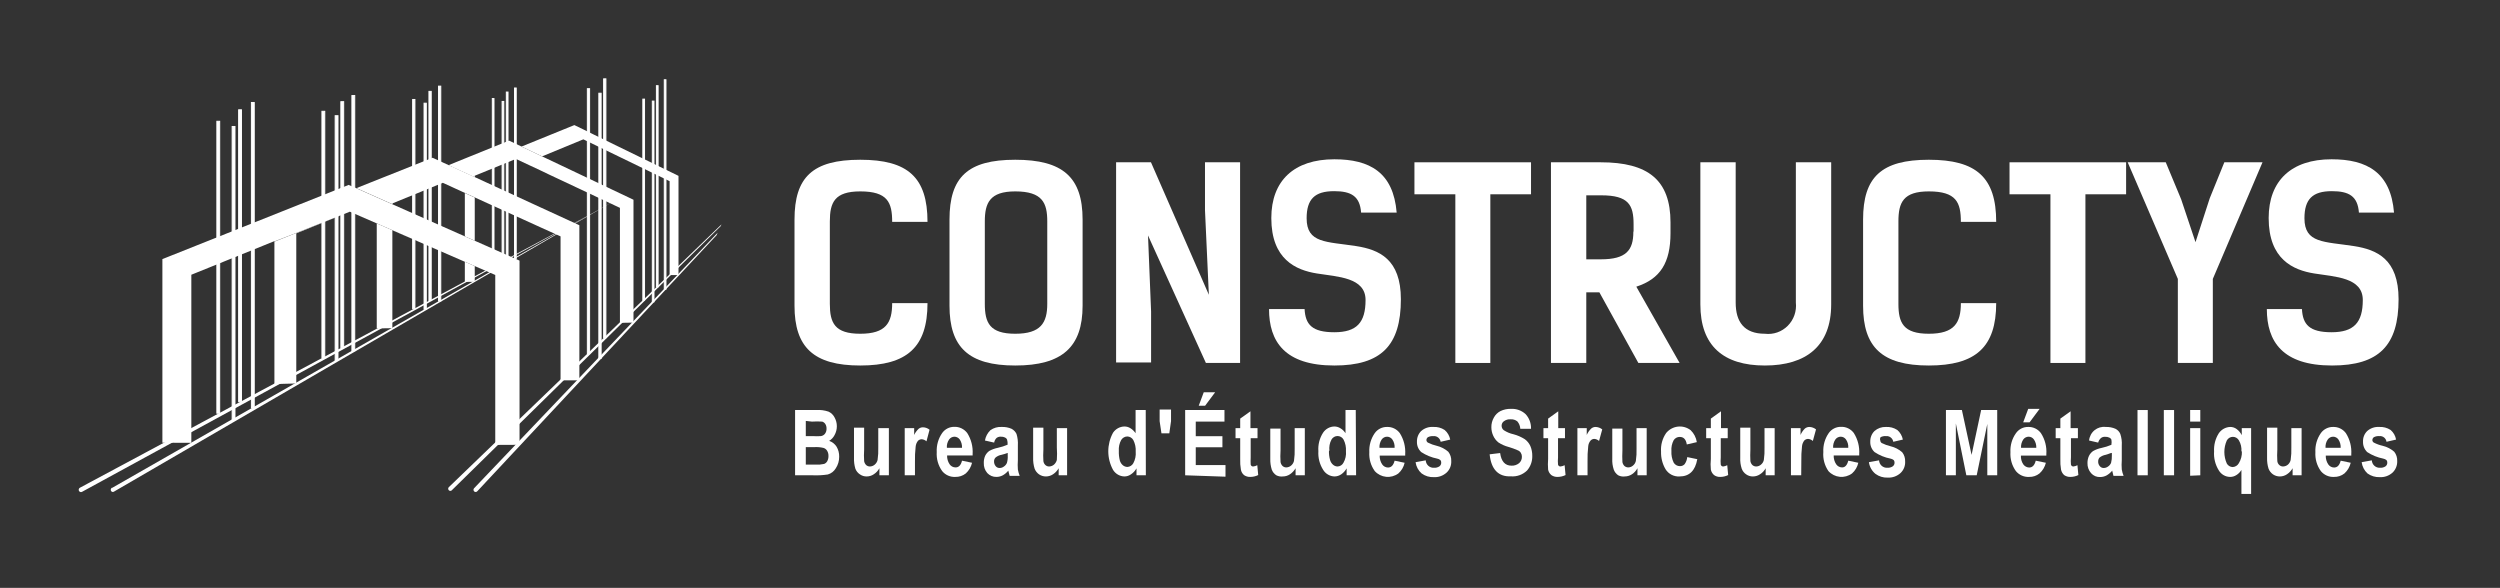 <svg width="387" height="91" viewBox="0 0 387 91" fill="none" xmlns="http://www.w3.org/2000/svg">
<rect x="0" y="0" width="387" height="91" fill="#333333" stroke="none"/>
<path d="M123.079 63.472H126.377C127.017 63.428 127.658 63.514 128.265 63.723C128.658 63.905 128.98 64.215 129.182 64.603C129.419 65.023 129.544 65.499 129.544 65.984C129.544 66.469 129.419 66.945 129.182 67.366C128.992 67.732 128.705 68.036 128.353 68.245C128.824 68.403 129.229 68.72 129.5 69.143C129.778 69.613 129.919 70.155 129.906 70.704C129.913 71.343 129.728 71.969 129.376 72.498C129.1 72.965 128.658 73.306 128.141 73.45C127.371 73.566 126.591 73.608 125.813 73.575H123.079V63.472ZM124.737 65.159V67.51H125.831C126.236 67.537 126.642 67.537 127.048 67.51C127.175 67.497 127.298 67.459 127.41 67.397C127.522 67.336 127.621 67.252 127.7 67.151C127.873 66.919 127.961 66.633 127.947 66.343C127.956 66.09 127.888 65.839 127.753 65.625C127.639 65.454 127.471 65.328 127.277 65.266C126.749 65.228 126.218 65.228 125.689 65.266L124.737 65.159ZM124.737 69.214V71.924H126.272C126.709 71.948 127.149 71.912 127.577 71.816C127.777 71.737 127.945 71.592 128.053 71.404C128.188 71.157 128.255 70.878 128.247 70.596C128.257 70.306 128.184 70.019 128.036 69.771C127.91 69.565 127.716 69.412 127.489 69.34C127.027 69.229 126.551 69.186 126.078 69.214H124.737Z" fill="white"/>
<path d="M136.133 73.575V72.481C135.926 72.861 135.629 73.181 135.268 73.414C134.939 73.637 134.552 73.756 134.157 73.755C133.785 73.761 133.421 73.648 133.116 73.432C132.794 73.224 132.546 72.915 132.41 72.552C132.248 72.006 132.177 71.436 132.199 70.865V66.2H133.769V69.591C133.728 70.189 133.728 70.788 133.769 71.386C133.808 71.618 133.92 71.832 134.086 71.996C134.252 72.143 134.467 72.22 134.686 72.211C134.952 72.2 135.206 72.099 135.409 71.924C135.627 71.739 135.782 71.487 135.85 71.206C135.943 70.565 135.978 69.916 135.956 69.268V66.272H137.597V73.575H136.133Z" fill="white"/>
<path d="M141.636 73.575H140.049V66.272H141.513V67.33C141.677 66.98 141.905 66.663 142.183 66.397C142.376 66.233 142.62 66.144 142.871 66.146C143.244 66.151 143.605 66.284 143.894 66.523L143.418 68.317C143.214 68.127 142.953 68.013 142.677 67.994C142.569 67.993 142.461 68.015 142.361 68.058C142.26 68.102 142.17 68.165 142.095 68.246C141.894 68.503 141.771 68.815 141.742 69.143C141.653 69.929 141.618 70.721 141.636 71.512V73.575Z" fill="white"/>
<path d="M148.922 71.314L150.474 71.637C150.325 72.275 149.987 72.852 149.504 73.288C149.041 73.654 148.467 73.844 147.881 73.826C147.498 73.847 147.115 73.777 146.763 73.621C146.41 73.466 146.099 73.229 145.853 72.929C145.238 72.08 144.938 71.038 145.006 69.986C144.951 68.93 145.25 67.886 145.853 67.025C146.067 66.726 146.348 66.484 146.674 66.318C146.999 66.153 147.359 66.069 147.722 66.074C148.109 66.06 148.494 66.14 148.844 66.309C149.194 66.478 149.499 66.729 149.733 67.043C150.343 68.008 150.633 69.146 150.563 70.291V70.506H146.611C146.594 70.991 146.73 71.469 146.999 71.87C147.1 72.018 147.235 72.139 147.391 72.223C147.548 72.308 147.722 72.353 147.899 72.355C148.41 72.373 148.746 72.014 148.922 71.314ZM148.922 69.322C148.944 68.864 148.82 68.411 148.569 68.03C148.475 67.9 148.353 67.794 148.212 67.719C148.072 67.644 147.916 67.603 147.758 67.599C147.591 67.598 147.427 67.639 147.28 67.717C147.132 67.795 147.006 67.909 146.911 68.048C146.658 68.42 146.539 68.871 146.576 69.322H148.922Z" fill="white"/>
<path d="M153.897 68.515L152.468 68.192C152.574 67.581 152.871 67.02 153.315 66.594C153.828 66.226 154.451 66.048 155.079 66.092C155.599 66.073 156.117 66.171 156.596 66.379C156.924 66.555 157.189 66.831 157.354 67.169C157.533 67.749 157.604 68.357 157.566 68.963V71.242C157.531 71.72 157.531 72.2 157.566 72.678C157.624 73.016 157.719 73.347 157.848 73.665H156.296L156.084 72.857C155.849 73.149 155.562 73.392 155.238 73.575C154.934 73.74 154.594 73.826 154.25 73.826C153.987 73.834 153.725 73.785 153.482 73.683C153.239 73.581 153.019 73.428 152.838 73.234C152.459 72.801 152.263 72.234 152.292 71.655C152.281 71.279 152.354 70.905 152.503 70.56C152.651 70.26 152.869 70.001 153.138 69.807C153.552 69.577 153.999 69.414 154.461 69.322C154.981 69.211 155.489 69.049 155.978 68.838C155.994 68.565 155.964 68.292 155.89 68.03C155.827 67.89 155.713 67.781 155.573 67.725C155.375 67.628 155.156 67.585 154.938 67.599C154.698 67.58 154.46 67.65 154.267 67.797C154.07 67.989 153.94 68.241 153.897 68.515ZM155.996 70.112C155.689 70.224 155.377 70.32 155.061 70.399C154.712 70.454 154.383 70.603 154.109 70.829C154.031 70.909 153.97 71.005 153.931 71.11C153.891 71.215 153.874 71.327 153.879 71.44C153.875 71.701 153.962 71.956 154.126 72.157C154.2 72.251 154.294 72.325 154.402 72.375C154.509 72.425 154.626 72.449 154.744 72.445C154.986 72.445 155.222 72.363 155.414 72.211C155.617 72.076 155.777 71.882 155.873 71.655C155.978 71.282 156.02 70.894 155.996 70.507V70.112Z" fill="white"/>
<path d="M163.881 73.575V72.481C163.67 72.857 163.373 73.176 163.017 73.414C162.688 73.637 162.301 73.756 161.905 73.755C161.529 73.758 161.16 73.645 160.847 73.432C160.537 73.215 160.297 72.909 160.159 72.552C159.989 72.007 159.912 71.437 159.93 70.865V66.2H161.517V69.591C161.477 70.189 161.477 70.788 161.517 71.386C161.549 71.621 161.662 71.837 161.835 71.996C161.995 72.14 162.203 72.217 162.417 72.211C162.689 72.202 162.949 72.101 163.158 71.924C163.37 71.733 163.523 71.484 163.599 71.206C163.644 70.561 163.644 69.913 163.599 69.268V66.272H165.187V73.575H163.881Z" fill="white"/>
<path d="M177.377 73.575H175.93V72.499C175.723 72.878 175.426 73.199 175.066 73.432C174.771 73.641 174.42 73.754 174.06 73.755C173.706 73.747 173.359 73.649 173.051 73.47C172.743 73.292 172.483 73.038 172.296 72.732C171.816 71.854 171.563 70.866 171.563 69.861C171.563 68.856 171.816 67.868 172.296 66.989C172.493 66.697 172.756 66.456 173.062 66.287C173.369 66.119 173.711 66.027 174.06 66.02C174.39 66.019 174.714 66.113 174.995 66.29C175.309 66.488 175.58 66.751 175.789 67.061V63.472H177.359L177.377 73.575ZM173.196 69.807C173.176 70.308 173.23 70.811 173.354 71.296C173.436 71.585 173.602 71.842 173.831 72.032C174.032 72.194 174.28 72.282 174.536 72.283C174.721 72.27 174.9 72.211 175.057 72.111C175.214 72.01 175.344 71.873 175.436 71.709C175.732 71.162 175.861 70.537 175.807 69.915C175.847 69.293 175.719 68.672 175.436 68.12C175.341 67.953 175.205 67.813 175.041 67.716C174.877 67.618 174.691 67.566 174.501 67.564C174.314 67.567 174.13 67.618 173.967 67.713C173.803 67.806 173.666 67.94 173.566 68.102C173.28 68.621 173.151 69.214 173.196 69.807V69.807Z" fill="white"/>
<path d="M179.793 67.079L179.511 65.195V63.4H181.275V65.195L181.01 67.079H179.793Z" fill="white"/>
<path d="M183.462 73.575V63.472H189.548V65.267H185.103V67.528H189.231V69.233H185.103V71.996H189.707V73.791L183.462 73.575ZM185.562 62.808L186.338 60.727H188.102L186.55 62.808H185.562Z" fill="white"/>
<path d="M194.664 66.272V67.833H193.606V70.812C193.586 71.182 193.586 71.554 193.606 71.924C193.626 72.011 193.677 72.088 193.748 72.14C193.819 72.193 193.906 72.218 193.994 72.211C194.216 72.19 194.432 72.123 194.629 72.014L194.77 73.539C194.385 73.729 193.963 73.827 193.535 73.826C193.19 73.838 192.85 73.738 192.565 73.539C192.317 73.321 192.149 73.024 192.089 72.696C191.997 72.151 191.962 71.597 191.983 71.045V67.833H191.26V66.272H191.983V64.8L193.57 63.669V66.272H194.664Z" fill="white"/>
<path d="M200.556 73.575V72.481C200.344 72.857 200.048 73.176 199.692 73.414C199.363 73.637 198.976 73.756 198.58 73.755C198.235 73.797 197.885 73.734 197.575 73.575C197.252 73.368 197.005 73.059 196.869 72.696C196.7 72.151 196.622 71.58 196.64 71.009V66.343H198.228V69.735C198.187 70.332 198.187 70.932 198.228 71.529C198.267 71.762 198.378 71.976 198.545 72.14C198.705 72.284 198.913 72.361 199.127 72.355C199.399 72.346 199.66 72.245 199.868 72.068C200.086 71.882 200.241 71.631 200.309 71.35C200.402 70.709 200.437 70.06 200.415 69.412V66.272H201.985V73.575H200.556Z" fill="white"/>
<path d="M209.923 73.575H208.459V72.499C208.253 72.873 207.963 73.193 207.613 73.432C207.309 73.638 206.954 73.75 206.589 73.755C206.235 73.747 205.888 73.649 205.58 73.47C205.272 73.292 205.013 73.038 204.825 72.732C204.279 71.875 204.019 70.862 204.084 69.843C204.011 68.837 204.265 67.834 204.808 66.989C205.002 66.694 205.265 66.452 205.572 66.283C205.879 66.114 206.222 66.024 206.572 66.02C206.896 66.023 207.213 66.116 207.489 66.29C207.811 66.478 208.083 66.743 208.283 67.061V63.472H209.871L209.923 73.575ZM205.725 69.735C205.701 70.238 205.76 70.742 205.901 71.225C205.983 71.513 206.149 71.77 206.378 71.96C206.572 72.122 206.815 72.21 207.066 72.212C207.252 72.203 207.432 72.146 207.59 72.045C207.748 71.945 207.877 71.804 207.965 71.637C208.277 71.096 208.413 70.468 208.353 69.843C208.394 69.221 208.266 68.6 207.983 68.048C207.889 67.88 207.753 67.741 207.589 67.644C207.425 67.547 207.238 67.496 207.048 67.496C206.858 67.496 206.672 67.547 206.507 67.644C206.343 67.741 206.207 67.88 206.113 68.048C205.826 68.585 205.715 69.201 205.796 69.807L205.725 69.735Z" fill="white"/>
<path d="M215.886 71.314L217.438 71.637C217.297 72.279 216.957 72.858 216.468 73.288C215.921 73.692 215.248 73.878 214.575 73.812C213.903 73.746 213.277 73.432 212.816 72.929C212.206 72.085 211.906 71.05 211.97 70.004C211.915 68.948 212.214 67.905 212.816 67.043C213.032 66.745 213.313 66.504 213.639 66.338C213.964 66.173 214.323 66.088 214.686 66.092C215.074 66.073 215.46 66.152 215.811 66.321C216.162 66.49 216.466 66.744 216.697 67.061C217.307 68.026 217.597 69.164 217.526 70.309V70.525H213.575C213.558 71.01 213.694 71.487 213.963 71.888C214.064 72.036 214.199 72.157 214.355 72.242C214.512 72.326 214.686 72.371 214.863 72.373C215.374 72.373 215.709 72.014 215.886 71.314ZM215.886 69.322C215.917 68.863 215.793 68.407 215.533 68.03C215.441 67.898 215.319 67.79 215.178 67.716C215.037 67.641 214.881 67.601 214.722 67.6C214.555 67.599 214.391 67.639 214.244 67.717C214.096 67.795 213.969 67.909 213.875 68.048C213.629 68.424 213.511 68.872 213.54 69.322H215.886Z" fill="white"/>
<path d="M219.132 71.547L220.702 71.26C220.711 71.422 220.751 71.581 220.821 71.727C220.891 71.872 220.989 72.002 221.109 72.109C221.229 72.216 221.368 72.298 221.52 72.349C221.671 72.401 221.831 72.421 221.99 72.409C222.282 72.431 222.573 72.355 222.819 72.193C222.908 72.129 222.981 72.042 223.03 71.942C223.08 71.842 223.104 71.731 223.101 71.619C223.11 71.477 223.066 71.336 222.977 71.224C222.829 71.105 222.653 71.025 222.466 70.991C221.594 70.816 220.762 70.475 220.014 69.986C219.791 69.784 219.616 69.535 219.5 69.255C219.384 68.976 219.331 68.674 219.344 68.371C219.334 68.065 219.387 67.76 219.499 67.476C219.611 67.192 219.781 66.934 219.996 66.72C220.514 66.269 221.186 66.043 221.866 66.092C222.488 66.053 223.106 66.216 223.63 66.559C224.077 66.94 224.382 67.466 224.495 68.048L223.013 68.389C222.969 68.124 222.829 67.886 222.619 67.723C222.409 67.559 222.146 67.483 221.884 67.51C221.598 67.489 221.312 67.545 221.055 67.671C220.98 67.719 220.918 67.785 220.875 67.864C220.832 67.942 220.809 68.03 220.808 68.12C220.811 68.2 220.834 68.278 220.874 68.347C220.914 68.415 220.97 68.473 221.037 68.515C221.48 68.738 221.948 68.907 222.431 69.017C223.082 69.175 223.687 69.489 224.195 69.932C224.513 70.339 224.676 70.849 224.653 71.368C224.671 71.703 224.616 72.038 224.49 72.348C224.365 72.658 224.174 72.937 223.93 73.162C223.388 73.651 222.678 73.903 221.954 73.862C221.28 73.893 220.614 73.69 220.067 73.288C219.557 72.843 219.224 72.224 219.132 71.547V71.547Z" fill="white"/>
<path d="M230.598 70.327L232.221 70.13C232.397 71.44 232.997 72.086 233.985 72.086C234.413 72.104 234.833 71.964 235.167 71.691C235.303 71.567 235.412 71.415 235.485 71.244C235.558 71.074 235.594 70.89 235.59 70.704C235.597 70.495 235.542 70.288 235.432 70.112C235.327 69.931 235.165 69.792 234.973 69.717C234.492 69.502 233.997 69.322 233.491 69.178C232.94 69.032 232.416 68.795 231.939 68.479C231.607 68.21 231.341 67.865 231.163 67.474C230.966 67.059 230.864 66.606 230.863 66.146C230.853 65.617 230.987 65.095 231.251 64.638C231.484 64.206 231.841 63.855 232.274 63.633C232.781 63.39 233.337 63.273 233.897 63.292C234.307 63.269 234.718 63.329 235.105 63.467C235.492 63.606 235.849 63.821 236.155 64.1C236.438 64.403 236.659 64.761 236.804 65.153C236.95 65.544 237.017 65.961 237.002 66.379H235.343C235.321 65.955 235.159 65.55 234.885 65.231C234.588 64.997 234.218 64.882 233.844 64.907C233.481 64.879 233.119 64.981 232.821 65.195C232.706 65.27 232.612 65.374 232.547 65.496C232.483 65.619 232.449 65.756 232.45 65.894C232.447 66.03 232.476 66.164 232.534 66.286C232.592 66.408 232.679 66.514 232.786 66.594C233.244 66.893 233.752 67.106 234.285 67.222C234.908 67.387 235.503 67.647 236.049 67.994C236.414 68.262 236.705 68.62 236.896 69.035C237.105 69.527 237.207 70.06 237.196 70.596C237.214 71.421 236.924 72.223 236.384 72.839C236.053 73.16 235.658 73.406 235.226 73.56C234.794 73.715 234.335 73.775 233.879 73.737C231.956 73.826 230.827 72.66 230.598 70.327Z" fill="white"/>
<path d="M242.259 66.272V67.833H241.183V70.812C241.148 71.182 241.148 71.554 241.183 71.924C241.203 72.011 241.254 72.088 241.325 72.14C241.396 72.193 241.483 72.218 241.571 72.211C241.792 72.185 242.007 72.118 242.206 72.014L242.347 73.539C241.956 73.731 241.528 73.829 241.094 73.826C240.755 73.836 240.421 73.735 240.142 73.539C239.888 73.323 239.714 73.026 239.648 72.696C239.604 72.146 239.604 71.594 239.648 71.045V67.833H238.925V66.272H239.648V64.8L241.218 63.669V66.272H242.259Z" fill="white"/>
<path d="M245.751 73.575H244.181V66.271H245.628V67.33C245.791 66.958 246.025 66.623 246.316 66.343C246.503 66.181 246.741 66.093 246.986 66.092C247.364 66.101 247.729 66.233 248.027 66.469L247.533 68.263C247.329 68.073 247.068 67.959 246.792 67.94C246.686 67.942 246.582 67.965 246.485 68.008C246.388 68.051 246.301 68.113 246.228 68.191C246.012 68.442 245.882 68.757 245.857 69.089C245.768 69.875 245.733 70.666 245.751 71.457V73.575Z" fill="white"/>
<path d="M253.478 73.575V72.481C253.278 72.859 252.987 73.18 252.631 73.414C252.3 73.632 251.915 73.751 251.52 73.755C251.169 73.801 250.813 73.738 250.497 73.575C250.181 73.365 249.94 73.056 249.809 72.696C249.631 72.153 249.553 71.581 249.58 71.009V66.343H251.15V69.735C251.118 70.333 251.118 70.932 251.15 71.529C251.189 71.762 251.3 71.976 251.467 72.14C251.635 72.282 251.848 72.358 252.067 72.355C252.334 72.349 252.59 72.248 252.79 72.068C253.013 71.887 253.169 71.633 253.231 71.35C253.324 70.709 253.359 70.06 253.337 69.412V66.272H254.907V73.575H253.478Z" fill="white"/>
<path d="M262.669 68.443L261.117 68.802C260.993 68.03 260.64 67.635 260.023 67.635C259.838 67.632 259.655 67.676 259.492 67.764C259.328 67.852 259.189 67.981 259.088 68.138C258.813 68.654 258.691 69.24 258.735 69.825C258.698 70.444 258.82 71.062 259.088 71.619C259.188 71.785 259.328 71.921 259.495 72.015C259.662 72.11 259.85 72.159 260.041 72.158C260.178 72.164 260.316 72.141 260.444 72.088C260.572 72.035 260.687 71.955 260.781 71.853C261.008 71.53 261.148 71.153 261.187 70.758L262.74 71.081C262.422 72.875 261.505 73.755 259.988 73.755C259.56 73.781 259.133 73.689 258.751 73.491C258.369 73.292 258.047 72.993 257.818 72.624C257.341 71.805 257.102 70.866 257.13 69.915C257.059 68.887 257.34 67.867 257.924 67.025C258.381 66.472 259.03 66.12 259.735 66.039C260.441 65.959 261.151 66.158 261.716 66.595C262.225 67.087 262.56 67.737 262.669 68.443Z" fill="white"/>
<path d="M267.45 66.272V67.833H266.373V70.812C266.339 71.182 266.339 71.554 266.373 71.924C266.394 72.011 266.445 72.088 266.516 72.14C266.587 72.193 266.674 72.218 266.762 72.211C266.978 72.185 267.187 72.118 267.379 72.014L267.52 73.539C267.136 73.731 266.713 73.829 266.285 73.826C265.945 73.841 265.61 73.74 265.333 73.539C265.079 73.323 264.905 73.026 264.839 72.696C264.785 72.147 264.785 71.594 264.839 71.045V67.833H264.115V66.272H264.839V64.8L266.409 63.669V66.272H267.45Z" fill="white"/>
<path d="M273.324 73.575V72.481C273.123 72.864 272.824 73.186 272.459 73.414C272.13 73.637 271.744 73.756 271.348 73.755C270.976 73.761 270.612 73.648 270.307 73.432C269.991 73.221 269.75 72.913 269.619 72.552C269.441 72.009 269.363 71.437 269.39 70.865V66.2H270.96V69.591C270.928 70.189 270.928 70.788 270.96 71.386C270.999 71.618 271.111 71.832 271.277 71.996C271.444 72.141 271.658 72.218 271.877 72.211C272.143 72.203 272.399 72.101 272.6 71.924C272.824 71.743 272.979 71.49 273.042 71.206C273.134 70.565 273.169 69.916 273.147 69.268V66.272H274.717V73.575H273.324Z" fill="white"/>
<path d="M278.828 73.575H277.24V66.271H278.722V67.33C278.88 66.96 279.108 66.625 279.392 66.343C279.586 66.181 279.829 66.093 280.08 66.092C280.458 66.101 280.823 66.233 281.121 66.469L280.627 68.263C280.423 68.073 280.162 67.959 279.886 67.94C279.668 67.946 279.46 68.036 279.304 68.191C279.103 68.449 278.98 68.761 278.951 69.089C278.862 69.875 278.827 70.666 278.845 71.457L278.828 73.575Z" fill="white"/>
<path d="M286.113 71.314L287.666 71.637C287.524 72.279 287.184 72.858 286.695 73.288C286.148 73.692 285.475 73.878 284.803 73.812C284.13 73.746 283.505 73.432 283.044 72.929C282.448 72.073 282.167 71.031 282.25 69.986C282.196 68.93 282.494 67.887 283.097 67.025C283.312 66.727 283.594 66.486 283.919 66.32C284.244 66.155 284.603 66.07 284.967 66.074C285.354 66.055 285.74 66.134 286.091 66.303C286.442 66.472 286.746 66.726 286.978 67.043C287.587 68.008 287.878 69.146 287.807 70.291V70.507H283.855C283.839 70.992 283.974 71.469 284.243 71.87C284.344 72.018 284.479 72.139 284.635 72.224C284.792 72.308 284.966 72.353 285.143 72.355C285.602 72.373 285.937 72.014 286.113 71.314ZM286.113 69.322C286.144 68.863 286.02 68.407 285.76 68.03C285.668 67.898 285.547 67.79 285.406 67.715C285.265 67.641 285.108 67.601 284.949 67.599C284.783 67.599 284.618 67.639 284.471 67.717C284.323 67.795 284.197 67.909 284.102 68.048C283.856 68.424 283.739 68.871 283.767 69.322H286.113Z" fill="white"/>
<path d="M289.306 71.547L290.876 71.26C290.885 71.42 290.925 71.577 290.994 71.722C291.063 71.867 291.159 71.996 291.277 72.103C291.395 72.209 291.532 72.291 291.682 72.344C291.831 72.396 291.989 72.418 292.146 72.409C292.444 72.433 292.742 72.358 292.993 72.193C293.083 72.128 293.156 72.042 293.205 71.942C293.254 71.842 293.278 71.731 293.275 71.619C293.284 71.476 293.24 71.335 293.152 71.224C293.003 71.105 292.827 71.024 292.64 70.991C291.766 70.822 290.933 70.481 290.188 69.986C289.966 69.784 289.79 69.534 289.674 69.255C289.558 68.976 289.505 68.674 289.518 68.371C289.508 68.065 289.561 67.76 289.673 67.475C289.786 67.191 289.955 66.934 290.171 66.72C290.661 66.293 291.29 66.069 291.935 66.092C292.556 66.054 293.174 66.217 293.699 66.558C294.145 66.94 294.45 67.466 294.563 68.048L293.081 68.389C293.038 68.124 292.897 67.886 292.687 67.722C292.478 67.559 292.215 67.483 291.952 67.51C291.667 67.486 291.38 67.542 291.123 67.671C291.072 67.746 291.04 67.833 291.03 67.924C291.021 68.015 291.035 68.107 291.07 68.191C291.073 68.271 291.096 68.349 291.136 68.418C291.176 68.487 291.232 68.545 291.3 68.586C291.743 68.81 292.211 68.978 292.693 69.089C293.344 69.246 293.949 69.56 294.457 70.004C294.775 70.41 294.938 70.92 294.916 71.439C294.934 71.775 294.878 72.109 294.753 72.42C294.628 72.73 294.436 73.008 294.193 73.234C293.645 73.726 292.928 73.977 292.199 73.934C291.53 73.962 290.872 73.759 290.329 73.36C289.771 72.912 289.404 72.263 289.306 71.547Z" fill="white"/>
<path d="M301.231 73.575V63.472H303.701L305.2 70.417L306.682 63.472H309.169V73.575H307.635V65.626L305.994 73.575H304.389L302.766 65.554V73.575H301.231Z" fill="white"/>
<path d="M315.132 71.314L316.702 71.637C316.547 72.277 316.202 72.854 315.714 73.288C315.258 73.654 314.69 73.844 314.109 73.826C313.723 73.847 313.337 73.778 312.982 73.622C312.627 73.466 312.313 73.229 312.063 72.929C311.452 72.085 311.152 71.05 311.216 70.004C311.158 68.945 311.464 67.898 312.08 67.043C312.294 66.743 312.575 66.5 312.901 66.334C313.226 66.168 313.586 66.085 313.95 66.092C314.335 66.076 314.718 66.156 315.065 66.325C315.412 66.494 315.714 66.746 315.944 67.061C316.565 68.021 316.857 69.163 316.773 70.309V70.524H312.839C312.809 71.008 312.94 71.488 313.209 71.888C313.313 72.033 313.448 72.152 313.604 72.236C313.76 72.32 313.933 72.367 314.109 72.373C314.621 72.373 314.956 72.014 315.132 71.314ZM315.22 69.322C315.237 68.862 315.107 68.409 314.85 68.03C314.758 67.898 314.636 67.79 314.495 67.715C314.354 67.64 314.198 67.601 314.038 67.599C313.872 67.598 313.708 67.639 313.56 67.717C313.413 67.795 313.286 67.909 313.192 68.048C312.946 68.424 312.828 68.871 312.857 69.322H315.22ZM313.192 65.374L313.968 63.292H315.732L314.18 65.374H313.192Z" fill="white"/>
<path d="M321.659 66.272V67.833H320.583V70.812C320.548 71.182 320.548 71.554 320.583 71.924C320.604 72.011 320.654 72.088 320.725 72.14C320.796 72.193 320.884 72.218 320.971 72.211C321.187 72.185 321.397 72.118 321.589 72.014L321.73 73.539C321.345 73.729 320.923 73.827 320.495 73.826C320.15 73.838 319.81 73.738 319.525 73.539C319.283 73.316 319.116 73.021 319.048 72.696C318.957 72.151 318.921 71.597 318.943 71.045V67.833H318.219V66.272H318.943V64.8L320.53 63.669V66.272H321.659Z" fill="white"/>
<path d="M324.799 68.515L323.388 68.192C323.418 67.88 323.51 67.579 323.656 67.304C323.803 67.029 324.002 66.787 324.242 66.592C324.482 66.396 324.758 66.251 325.053 66.165C325.349 66.08 325.658 66.055 325.963 66.092C326.484 66.073 327.002 66.171 327.48 66.379C327.811 66.546 328.073 66.825 328.221 67.169C328.417 67.745 328.495 68.356 328.451 68.963V71.242C328.413 71.72 328.413 72.2 328.451 72.678C328.508 73.016 328.603 73.348 328.733 73.665H327.163L326.969 72.857C326.726 73.153 326.433 73.402 326.104 73.593C325.8 73.756 325.461 73.842 325.117 73.844C324.853 73.859 324.589 73.814 324.345 73.712C324.1 73.609 323.882 73.452 323.705 73.252C323.321 72.821 323.119 72.254 323.141 71.673C323.136 71.295 323.214 70.921 323.37 70.578C323.518 70.278 323.736 70.019 324.005 69.825C324.413 69.594 324.853 69.431 325.311 69.34C325.836 69.228 326.35 69.066 326.845 68.856C326.89 68.588 326.89 68.315 326.845 68.048C326.782 67.908 326.669 67.799 326.528 67.743C326.324 67.646 326.1 67.603 325.875 67.617C325.641 67.597 325.408 67.668 325.222 67.815C325.016 68 324.868 68.243 324.799 68.515V68.515ZM326.916 70.112C326.704 70.112 326.404 70.291 325.981 70.399C325.628 70.46 325.295 70.607 325.011 70.83C324.866 70.998 324.791 71.216 324.799 71.44C324.786 71.703 324.874 71.96 325.046 72.157C325.12 72.251 325.214 72.325 325.321 72.375C325.429 72.425 325.546 72.449 325.663 72.445C325.905 72.441 326.14 72.359 326.334 72.211C326.537 72.076 326.697 71.882 326.792 71.655C326.889 71.281 326.931 70.894 326.916 70.507V70.112Z" fill="white"/>
<path d="M330.885 73.575V63.472H332.473V73.575H330.885Z" fill="white"/>
<path d="M334.96 73.575V63.472H336.548V73.575H334.96Z" fill="white"/>
<path d="M339.035 65.267V63.472H340.605V65.267H339.035ZM339.035 73.647V66.272H340.605V73.575L339.035 73.647Z" fill="white"/>
<path d="M346.973 76.464V72.75C346.78 73.072 346.514 73.343 346.197 73.539C345.908 73.729 345.571 73.829 345.227 73.826C344.871 73.825 344.522 73.73 344.213 73.551C343.904 73.372 343.645 73.114 343.463 72.804C342.921 71.932 342.667 70.907 342.74 69.879C342.684 68.891 342.937 67.911 343.463 67.079C343.661 66.786 343.923 66.544 344.23 66.373C344.536 66.201 344.878 66.105 345.227 66.092C345.588 66.086 345.941 66.199 346.232 66.415C346.567 66.665 346.839 66.99 347.026 67.366V66.272H348.473V76.464H346.973ZM346.973 69.879C347.02 69.283 346.885 68.688 346.585 68.174C346.491 68.006 346.355 67.866 346.191 67.769C346.027 67.672 345.84 67.621 345.65 67.621C345.46 67.621 345.274 67.672 345.11 67.769C344.945 67.866 344.809 68.006 344.715 68.174C344.461 68.736 344.329 69.349 344.329 69.968C344.329 70.588 344.461 71.2 344.715 71.763C344.808 71.923 344.939 72.056 345.097 72.15C345.254 72.245 345.432 72.296 345.615 72.301C345.81 72.293 346 72.234 346.167 72.131C346.334 72.027 346.472 71.882 346.568 71.709C346.908 71.163 347.074 70.524 347.044 69.879H346.973Z" fill="white"/>
<path d="M354.894 73.575V72.481C354.682 72.857 354.386 73.176 354.03 73.414C353.701 73.637 353.314 73.756 352.918 73.755C352.542 73.758 352.173 73.645 351.86 73.432C351.55 73.215 351.31 72.909 351.172 72.552C351.002 72.007 350.925 71.437 350.943 70.865V66.2H352.53V69.591C352.49 70.189 352.49 70.788 352.53 71.386C352.556 71.623 352.669 71.841 352.848 71.996C353.008 72.14 353.216 72.217 353.43 72.211C353.702 72.202 353.962 72.101 354.171 71.924C354.383 71.737 354.532 71.485 354.594 71.206C354.687 70.565 354.722 69.916 354.7 69.268V66.272H356.288V73.575H354.894Z" fill="white"/>
<path d="M362.338 71.314L363.891 71.637C363.742 72.276 363.403 72.852 362.921 73.288C362.458 73.654 361.884 73.844 361.298 73.826C360.914 73.846 360.532 73.776 360.18 73.62C359.828 73.464 359.516 73.228 359.269 72.929C358.658 72.085 358.359 71.05 358.422 70.004C358.368 68.948 358.666 67.905 359.269 67.043C359.484 66.745 359.766 66.504 360.091 66.338C360.416 66.173 360.775 66.089 361.139 66.092C361.526 66.075 361.912 66.154 362.262 66.323C362.613 66.492 362.918 66.745 363.15 67.061C363.759 68.026 364.05 69.164 363.979 70.309V70.525H360.028C360.011 71.01 360.147 71.487 360.416 71.888C360.517 72.036 360.651 72.157 360.808 72.242C360.964 72.326 361.138 72.371 361.315 72.373C361.827 72.373 362.162 72.014 362.338 71.314ZM362.338 69.322C362.36 68.864 362.237 68.411 361.986 68.03C361.894 67.898 361.772 67.79 361.631 67.716C361.49 67.641 361.333 67.601 361.174 67.6C361.008 67.599 360.844 67.639 360.696 67.717C360.549 67.795 360.422 67.909 360.327 68.048C360.074 68.421 359.956 68.871 359.992 69.322H362.338Z" fill="white"/>
<path d="M365.584 71.547L367.154 71.26C367.163 71.42 367.203 71.577 367.272 71.722C367.341 71.867 367.437 71.996 367.555 72.103C367.673 72.209 367.81 72.291 367.96 72.344C368.109 72.396 368.267 72.418 368.424 72.409C368.722 72.433 369.02 72.358 369.271 72.193C369.361 72.128 369.434 72.042 369.483 71.942C369.532 71.842 369.556 71.731 369.553 71.619C369.562 71.476 369.518 71.335 369.43 71.224C369.281 71.105 369.105 71.024 368.918 70.991C368.04 70.818 367.202 70.477 366.449 69.986C366.232 69.78 366.062 69.529 365.949 69.251C365.837 68.972 365.784 68.672 365.796 68.371C365.782 68.064 365.833 67.758 365.945 67.473C366.058 67.188 366.23 66.931 366.449 66.72C366.961 66.271 367.626 66.046 368.301 66.092C368.922 66.056 369.539 66.219 370.065 66.558C370.512 66.937 370.812 67.465 370.912 68.048L369.43 68.389C369.395 68.123 369.259 67.883 369.051 67.718C368.843 67.554 368.58 67.479 368.319 67.51C368.033 67.486 367.746 67.542 367.489 67.671C367.415 67.719 367.353 67.785 367.31 67.863C367.267 67.942 367.244 68.03 367.242 68.12C367.242 68.2 367.263 68.28 367.304 68.349C367.344 68.419 367.402 68.476 367.472 68.514C367.913 68.741 368.382 68.91 368.865 69.017C369.517 69.174 370.122 69.488 370.629 69.932C370.948 70.339 371.11 70.849 371.088 71.368C371.101 71.702 371.043 72.035 370.918 72.345C370.794 72.655 370.605 72.933 370.365 73.162C369.817 73.654 369.101 73.905 368.371 73.862C367.697 73.887 367.034 73.685 366.484 73.288C365.992 72.833 365.673 72.217 365.584 71.547V71.547Z" fill="white"/>
<path d="M69.522 75.37C69.482 75.398 69.448 75.434 69.423 75.477C69.398 75.519 69.383 75.567 69.378 75.616C69.373 75.665 69.379 75.715 69.395 75.762C69.41 75.809 69.436 75.852 69.47 75.887C69.504 75.923 69.545 75.951 69.59 75.969C69.635 75.987 69.684 75.994 69.733 75.991C69.781 75.988 69.829 75.974 69.871 75.95C69.914 75.927 69.951 75.894 69.98 75.854L111.559 35.011L111.683 34.742L69.522 75.37Z" fill="white"/>
<path d="M73.385 75.585C73.324 75.652 73.292 75.74 73.295 75.831C73.299 75.922 73.337 76.008 73.403 76.07C73.468 76.132 73.555 76.165 73.644 76.161C73.734 76.158 73.818 76.118 73.879 76.052L110.924 36.411L111.101 36.016L73.385 75.585Z" fill="white"/>
<path d="M12.348 75.513L93.248 32.176L12.719 76.124C12.639 76.174 12.543 76.189 12.453 76.167C12.362 76.145 12.283 76.088 12.234 76.007C12.185 75.926 12.169 75.829 12.191 75.736C12.212 75.643 12.269 75.563 12.348 75.513V75.513Z" fill="white"/>
<path d="M17.376 75.513L96.282 30.399L17.641 76.105C17.603 76.13 17.561 76.147 17.517 76.154C17.472 76.162 17.427 76.159 17.384 76.147C17.34 76.135 17.3 76.114 17.265 76.085C17.23 76.057 17.202 76.02 17.182 75.98C17.142 75.9 17.132 75.808 17.155 75.722C17.178 75.636 17.232 75.561 17.305 75.513H17.376Z" fill="white"/>
<path d="M34.011 18.77H33.57V63.974H34.011V18.77Z" fill="white" stroke="white" stroke-width="0.15" stroke-miterlimit="10"/>
<path d="M37.38 16.994H36.94V62.18H37.38V16.994Z" fill="white" stroke="white" stroke-width="0.15" stroke-miterlimit="10"/>
<path d="M36.375 19.578H35.934V64.979H36.375V19.578Z" fill="white" stroke="white" stroke-width="0.15" stroke-miterlimit="10"/>
<path d="M39.356 15.863H38.915V63.149H39.356V15.863Z" fill="white" stroke="white" stroke-width="0.15" stroke-miterlimit="10"/>
<path d="M50.276 17.227H49.835V55.414H50.276V17.227Z" fill="white" stroke="white" stroke-width="0.15" stroke-miterlimit="10"/>
<path d="M53.204 15.738H52.763V53.853H53.204V15.738Z" fill="white" stroke="white" stroke-width="0.15" stroke-miterlimit="10"/>
<path d="M52.322 17.909H51.881V55.809H52.322V17.909Z" fill="white" stroke="white" stroke-width="0.15" stroke-miterlimit="10"/>
<path d="M54.915 14.787H54.474V54.302H54.915V14.787Z" fill="white" stroke="white" stroke-width="0.15" stroke-miterlimit="10"/>
<path d="M64.23 15.397H63.877V47.806H64.23V15.397Z" fill="white" stroke="white" stroke-width="0.15" stroke-miterlimit="10"/>
<path d="M66.752 14.141H66.399V46.532H66.752V14.141Z" fill="white" stroke="white" stroke-width="0.15" stroke-miterlimit="10"/>
<path d="M65.993 15.971H65.641V47.878H65.993V15.971Z" fill="white" stroke="white" stroke-width="0.15" stroke-miterlimit="10"/>
<path d="M68.234 13.333H67.881V46.603H68.234V13.333Z" fill="white" stroke="white" stroke-width="0.15" stroke-miterlimit="10"/>
<path d="M76.472 15.253H76.207V40.861H76.472V15.253Z" fill="white" stroke="white" stroke-width="0.15" stroke-miterlimit="10"/>
<path d="M78.642 14.248H78.377V39.856H78.642V14.248Z" fill="white" stroke="white" stroke-width="0.15" stroke-miterlimit="10"/>
<path d="M77.989 15.702H77.725V41.31H77.989V15.702Z" fill="white" stroke="white" stroke-width="0.15" stroke-miterlimit="10"/>
<path d="M79.912 13.62H79.647V40.053H79.912V13.62Z" fill="white" stroke="white" stroke-width="0.15" stroke-miterlimit="10"/>
<path d="M58.32 34.58V50.838L60.737 50.803V35.621L71.127 40.161L54.157 32.768L58.32 34.58Z" fill="white"/>
<path d="M71.956 43.642L73.491 43.624V41.184L76.666 42.566L71.956 40.52V43.642Z" fill="white"/>
<path d="M68.64 35.119L60.737 31.619L55.127 29.125L53.963 28.623L25.138 40.108V68.533L29.619 68.551V42.53L40.662 38.062L42.479 37.326V37.362L45.654 36.142L54.157 32.768L75.925 42.243L54.157 32.768L71.127 40.161L71.956 40.52L76.666 42.566V68.874L80.424 68.856V40.341L68.64 35.119Z" fill="white"/>
<path d="M42.478 37.362V37.416L45.654 36.142L42.478 37.362Z" fill="white"/>
<path d="M48.37 35.118L45.654 36.141L42.478 37.415V59.452L45.865 59.362V36.123L54.157 32.768L45.654 36.141L48.37 35.118Z" fill="white"/>
<path d="M71.956 29.878V36.59L68.64 35.118L80.424 40.34L73.491 37.272V30.578" fill="white"/>
<path d="M69.416 25.572L66.911 24.424L73.491 27.438V27.205L79.859 24.603L83.74 26.415L85.01 27.026L95.965 32.176V49.977L98.064 49.941V30.92L83.916 24.208L78.801 21.768L69.416 25.572Z" fill="white"/>
<path d="M88.909 19.363L80.741 22.683L78.8 21.767L83.916 24.208L90.302 21.57L103.656 28.048V42.584H105.032V27.223L99.14 24.352L102.104 25.805L99.14 24.352L91.996 20.87L90.32 20.045L88.909 19.363Z" fill="white"/>
<path d="M82.311 31.476L73.544 27.438L66.964 24.423L55.162 29.125L60.772 31.619V31.476L68.551 28.299L71.991 29.879L83.793 35.244L86.774 36.59V58.878H89.685V34.867L83.793 32.158L82.311 31.476Z" fill="white"/>
<path d="M91.272 13.728H90.92V54.769H91.272V13.728Z" fill="white" stroke="white" stroke-width="0.15" stroke-miterlimit="10"/>
<path d="M93.795 12.203H93.442V52.274H93.795V12.203Z" fill="white" stroke="white" stroke-width="0.15" stroke-miterlimit="10"/>
<path d="M93.054 14.428H92.701V55.486H93.054V14.428Z" fill="white" stroke="white" stroke-width="0.15" stroke-miterlimit="10"/>
<path d="M99.775 15.343H99.511V46.496H99.775V15.343Z" fill="white" stroke="white" stroke-width="0.15" stroke-miterlimit="10"/>
<path d="M101.874 13.261H101.61V44.414H101.874V13.261Z" fill="white" stroke="white" stroke-width="0.15" stroke-miterlimit="10"/>
<path d="M101.239 15.648H100.975V46.729H101.239V15.648Z" fill="white" stroke="white" stroke-width="0.15" stroke-miterlimit="10"/>
<path d="M103.092 12.346H102.827V44.773H103.092V12.346Z" fill="white" stroke="white" stroke-width="0.15" stroke-miterlimit="10"/>
<path d="M133.169 56.581C125.919 56.581 122.99 53.728 122.99 47.322V33.988C122.99 27.42 125.795 24.729 133.169 24.729C140.543 24.729 143.577 27.456 143.577 34.347H138.108C138.108 31.332 137.403 29.628 133.169 29.628C129.2 29.628 128.459 31.332 128.459 34.275V47.034C128.459 49.977 129.2 51.664 133.169 51.664C137.138 51.664 138.108 49.977 138.108 46.927H143.577C143.577 53.728 140.419 56.581 133.169 56.581Z" fill="white"/>
<path d="M146.982 47.322V33.988C146.982 27.42 149.804 24.729 157.16 24.729C164.516 24.729 167.586 27.42 167.586 33.988V47.322C167.586 53.728 164.411 56.581 157.16 56.581C149.91 56.581 146.982 53.728 146.982 47.322ZM162.117 47.034V34.275C162.117 31.44 161.394 29.628 157.16 29.628C153.209 29.628 152.45 31.422 152.45 34.275V47.034C152.45 49.977 153.209 51.664 157.16 51.664C161.112 51.664 162.117 49.977 162.117 47.034V47.034Z" fill="white"/>
<path d="M186.673 56.186L177.712 36.447L178.188 48.218V56.114H172.772V25.123H178.17L187.132 45.634L186.532 32.534V25.123H191.965V56.186H186.673Z" fill="white"/>
<path d="M206.519 29.592C203.502 29.592 202.267 30.848 202.267 33.791C202.267 37.685 205.319 37.38 209.959 38.098C213.487 38.654 216.856 40.108 216.856 46.317C216.856 53.495 213.804 56.581 206.554 56.581C198.863 56.581 196.446 52.849 196.446 47.842H201.95C202.073 50.229 203.097 51.431 206.554 51.431C210.012 51.431 211.388 49.941 211.388 46.442C211.388 42.943 207.101 42.853 203.855 42.333C200.609 41.812 196.799 40.161 196.799 33.755C196.799 27.959 200.327 24.657 206.554 24.657C212.058 24.657 215.692 26.703 216.204 32.911H210.7C210.506 30.363 209.165 29.592 206.519 29.592Z" fill="white"/>
<path d="M230.704 30.076V56.186H225.288V30.076H218.955V25.123H237.002V30.076H230.704Z" fill="white"/>
<path d="M247.586 45.258H245.557V56.186H240.089V25.123H247.78C255.136 25.123 258.594 27.869 258.594 34.437V36.088C258.594 40.681 257.006 43.176 253.302 44.378L260.005 56.186H253.619L247.586 45.258ZM252.878 35.8V34.706C252.878 31.763 252.137 30.237 247.886 30.237H245.557V40.143H247.815C251.732 40.143 252.843 38.743 252.843 35.89L252.878 35.8Z" fill="white"/>
<path d="M283.467 25.123V47.124C283.467 53.53 279.622 56.581 273.2 56.581C266.779 56.581 263.216 53.53 263.216 47.124V25.123H268.684V46.837C268.684 49.78 269.955 51.664 273.2 51.664C273.845 51.744 274.498 51.674 275.113 51.461C275.727 51.247 276.286 50.895 276.747 50.431C277.209 49.966 277.561 49.402 277.778 48.78C277.994 48.157 278.07 47.493 277.999 46.837V25.123H283.467Z" fill="white"/>
<path d="M298.585 56.581C291.335 56.581 288.406 53.728 288.406 47.322V33.988C288.406 27.42 291.229 24.729 298.585 24.729C305.941 24.729 309.011 27.456 309.011 34.347H303.542C303.542 31.332 302.837 29.628 298.585 29.628C294.634 29.628 293.875 31.332 293.875 34.275V47.034C293.875 49.977 294.634 51.664 298.585 51.664C302.537 51.664 303.542 49.977 303.542 46.927H309.011C309.011 53.728 305.835 56.581 298.585 56.581Z" fill="white"/>
<path d="M322.823 30.076V56.186H317.408V30.076H311.075V25.123H329.121V30.076H322.823Z" fill="white"/>
<path d="M342.546 43.176V56.186H337.13V43.176L329.368 25.123H335.26L337.642 30.848L339.864 37.487L342.069 30.686L344.327 25.123H350.237L342.546 43.176Z" fill="white"/>
<path d="M360.962 29.592C357.963 29.592 356.729 30.848 356.729 33.791C356.729 37.685 359.78 37.38 364.42 38.098C367.948 38.654 371.3 40.108 371.3 46.317C371.3 53.495 368.248 56.581 360.998 56.581C353.324 56.581 350.907 52.849 350.907 47.842H356.341C356.464 50.229 357.487 51.431 360.927 51.431C364.367 51.431 365.761 49.941 365.761 46.442C365.761 42.943 361.492 42.853 358.246 42.333C355 41.812 351.189 40.161 351.189 33.755C351.189 27.959 354.718 24.657 360.927 24.657C366.431 24.657 370.083 26.703 370.594 32.911H365.161C364.967 30.363 363.626 29.592 360.962 29.592Z" fill="white"/>
</svg>
